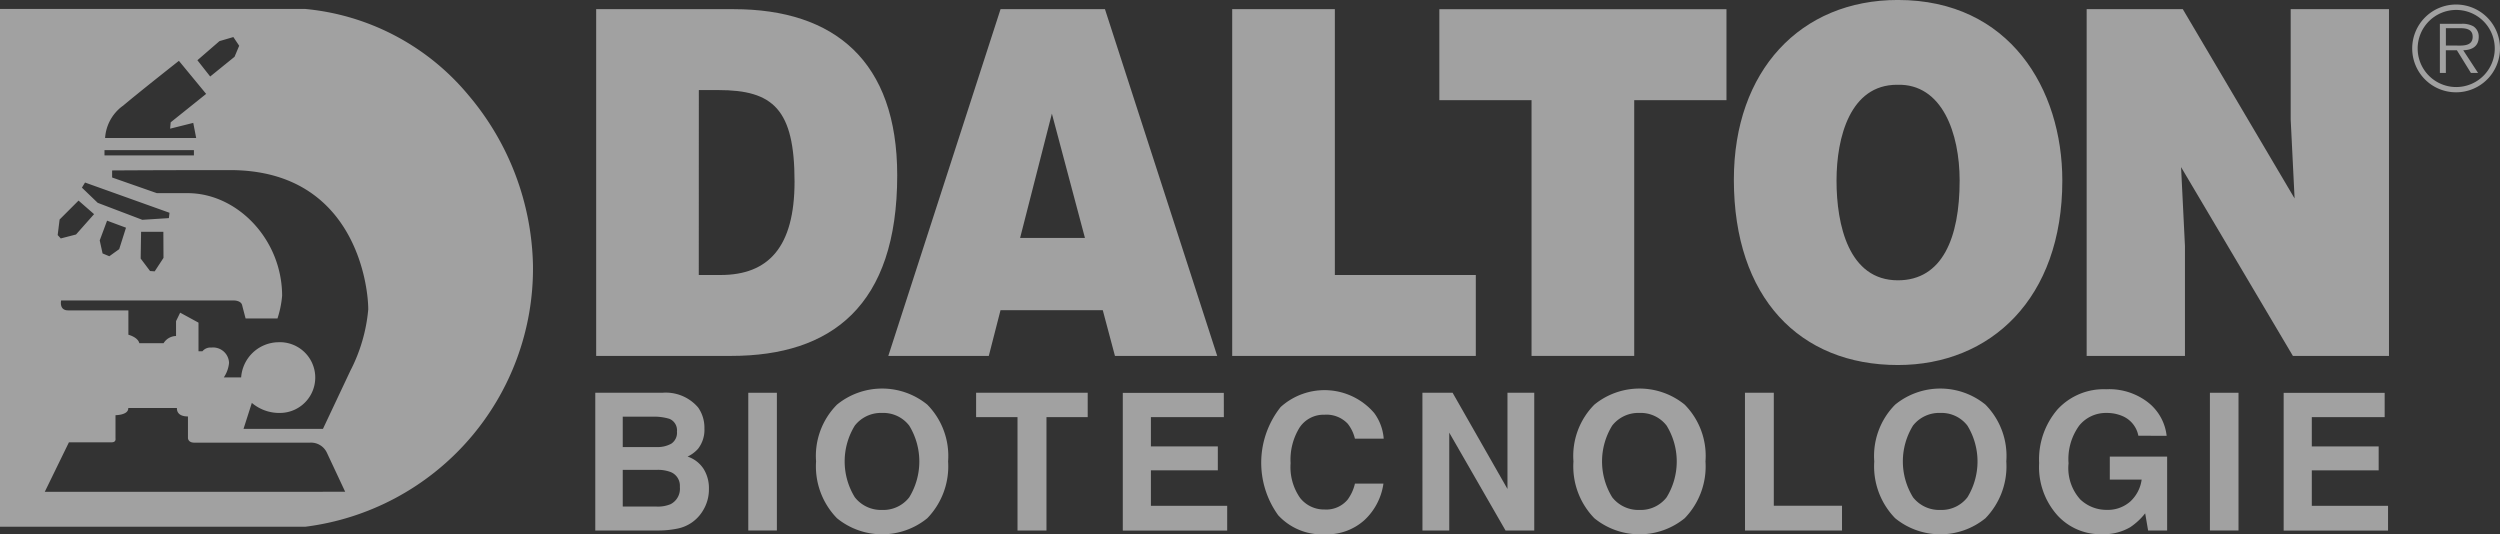 <?xml version="1.0" encoding="UTF-8"?> <svg xmlns="http://www.w3.org/2000/svg" width="162.147" height="34.656" viewBox="0 0 162.147 34.656"><rect x="0" y="0" width="162.147" height="34.656" fill="#333333" stroke="none"/><g id="Group_8" data-name="Group 8" transform="translate(-295.853 -245.445)" opacity="0.572"><path id="Path_6" data-name="Path 6" d="M326.244,251.625a15.659,15.659,0,0,0-10.6-5.6H295.853V279.61h19.794a16.88,16.88,0,0,0,14.775-16.937,17.609,17.609,0,0,0-4.178-11.048m-16.156-3.513.9-.264.378.564-.3.715-1.58,1.28-.83-1.055Zm-6.283,4.214c1.166-.981,3.651-2.935,3.651-2.935l1.767,2.144-2.3,1.844-.036.412,1.5-.375.189.979h-5.907a2.806,2.806,0,0,1,1.128-2.069m-1.167,2.858h5.8v.338h-5.8Zm-1.262,2.1,5.478,1.961-.039.346-1.723.11-2.892-1.1-1.026-.986Zm5.089,4.887-.57.872-.3-.019-.61-.81.027-1.736,1.444,0Zm-2.432-1.958-.441,1.391-.641.46-.437-.182-.185-.844.477-1.281Zm-4.306-.53,1.228-1.228,1.007.879-1.171,1.32-.989.256-.2-.22Zm-.962,17.661,1.567-3.212h2.774c.3,0,.247-.248.247-.248v-1.511s.852,0,.827-.466h3.159s-.086.548.712.548v1.4s0,.3.414.3h7.5a1.136,1.136,0,0,1,1.1.658l1.184,2.527Zm19.85-7.917-1.807,3.832h-5.152l.539-1.682a2.749,2.749,0,0,0,1.867.65,2.294,2.294,0,1,0-.155-4.585,2.455,2.455,0,0,0-2.406,2.28H310.37a2.029,2.029,0,0,0,.339-.935,1.036,1.036,0,0,0-1.148-1,.675.675,0,0,0-.579.241h-.254v-1.856l-1.19-.648-.267.549v.965a.969.969,0,0,0-.808.466H304.89c-.1-.4-.71-.548-.71-.548v-1.581h-3.911c-.6,0-.451-.642-.451-.642H311.03s.451,0,.526.3.226.866.226.866h2.069a6.6,6.6,0,0,0,.3-1.466c0-3.648-2.9-6.661-6.132-6.661h-1.994l-2.9-1.015V256.5s2.9-.022,7.647-.022c8.008,0,8.965,7.337,8.965,9.037a10.75,10.75,0,0,1-1.126,3.91" fill="#f2f2f2"></path><path id="Path_7" data-name="Path 7" d="M341.179,251.287h1.27c3.555,0,4.937,1.249,4.937,5.935,0,4.248-1.693,6.059-4.8,6.059h-1.411Zm2.089,17.242c6.517,0,10.778-3.248,10.778-11.713,0-7.4-4.063-10.777-10.609-10.777H334.52v22.49Z" fill="#f2f2f2" fill-rule="evenodd"></path><path id="Path_8" data-name="Path 8" d="M366.221,260.877h-4.205l2.061-8.06Zm-6.236,7.652.761-2.967h6.631l.79,2.967H374.8l-7.281-22.49h-6.772l-7.28,22.49Z" fill="#f2f2f2" fill-rule="evenodd"></path><path id="Path_9" data-name="Path 9" d="M391.572,268.529v-5.248H382.43V246.039h-6.659v22.49Z" fill="#f2f2f2"></path><path id="Path_10" data-name="Path 10" d="M389.207,251.942h5.98v16.587h6.66V251.942h5.983v-5.9H389.207Z" fill="#f2f2f2"></path><path id="Path_11" data-name="Path 11" d="M418.892,250.943c2.935-.094,4.061,3.154,4.061,6.216,0,3.716-1.126,6.466-4.006,6.466-3.189,0-3.979-3.593-3.979-6.466,0-2.842.9-6.216,3.924-6.216m.055-5.5c-6.321,0-10.638,4.593-10.638,11.652,0,7.652,4.262,12.025,10.638,12.025,6.01,0,10.666-4.311,10.666-11.963,0-5.935-3.414-11.714-10.666-11.714" fill="#f2f2f2" fill-rule="evenodd"></path><path id="Path_12" data-name="Path 12" d="M437.427,246.039h-6.236v22.49h6.376v-7.122l-.252-5.123,7.252,12.245H450.8v-22.49h-6.376v7.153l.253,5.123Z" fill="#f2f2f2"></path><path id="Path_13" data-name="Path 13" d="M455.16,251.432a2.847,2.847,0,1,0-2.854-2.854,2.84,2.84,0,0,0,2.854,2.854m0-.342a2.5,2.5,0,1,1,2.5-2.512,2.5,2.5,0,0,1-2.5,2.512m.456-2.385c.567-.016,1.005-.246,1.005-.872a.785.785,0,0,0-.357-.687,1.478,1.478,0,0,0-.777-.156H454.1v3.184h.388v-1.469h.716l.908,1.469h.464Zm-1.126-.306v-1.126h.909c.4,0,.828.061.828.553,0,.648-.692.573-1.14.573Z" fill="#f2f2f2" fill-rule="evenodd"></path><path id="Path_14" data-name="Path 14" d="M336.244,272.47v1.97h2.194a1.819,1.819,0,0,0,.952-.218.846.846,0,0,0,.369-.788.8.8,0,0,0-.485-.823,3.421,3.421,0,0,0-1.067-.141Zm0,3.45V278.3h2.194a2.122,2.122,0,0,0,.915-.158,1.122,1.122,0,0,0,.594-1.115.956.956,0,0,0-.575-.957,2.309,2.309,0,0,0-.9-.151Zm4.886-4.05a2.27,2.27,0,0,1,.411,1.363,2,2,0,0,1-.411,1.317,2.124,2.124,0,0,1-.68.508,1.985,1.985,0,0,1,1.031.789,2.351,2.351,0,0,1,.352,1.31,2.607,2.607,0,0,1-.4,1.424,2.478,2.478,0,0,1-1.655,1.151,6.2,6.2,0,0,1-1.267.121h-4.049v-8.934h4.34a2.763,2.763,0,0,1,2.328.951" fill="#f2f2f2" fill-rule="evenodd"></path><rect id="Rectangle_26" data-name="Rectangle 26" width="1.855" height="8.934" transform="translate(344.386 270.919)" fill="#f2f2f2"></rect><path id="Path_15" data-name="Path 15" d="M354.825,277.7a4.456,4.456,0,0,0,0-4.648,2.116,2.116,0,0,0-1.758-.824,2.154,2.154,0,0,0-1.769.817,4.428,4.428,0,0,0,0,4.655,2.158,2.158,0,0,0,1.769.819,2.125,2.125,0,0,0,1.758-.819m1.17,1.358a4.635,4.635,0,0,1-5.856,0,4.823,4.823,0,0,1-1.357-3.686,4.729,4.729,0,0,1,1.357-3.684,4.635,4.635,0,0,1,5.856,0,4.741,4.741,0,0,1,1.351,3.684,4.835,4.835,0,0,1-1.351,3.686" fill="#f2f2f2" fill-rule="evenodd"></path><path id="Path_16" data-name="Path 16" d="M366.4,270.919V272.5h-2.674v7.353h-1.879V272.5h-2.685v-1.581Z" fill="#f2f2f2"></path><path id="Path_17" data-name="Path 17" d="M375.231,272.5H370.5v1.9h4.34v1.552H370.5v2.3h4.947v1.607h-6.771v-8.934h6.552Z" fill="#f2f2f2"></path><path id="Path_18" data-name="Path 18" d="M378.906,271.852a4.243,4.243,0,0,1,6.073.377,3.194,3.194,0,0,1,.619,1.666h-1.867a2.491,2.491,0,0,0-.468-.97,1.894,1.894,0,0,0-1.508-.581,1.871,1.871,0,0,0-1.607.823,3.946,3.946,0,0,0-.588,2.322,3.486,3.486,0,0,0,.619,2.255,1.973,1.973,0,0,0,1.582.746,1.8,1.8,0,0,0,1.5-.644,2.831,2.831,0,0,0,.472-1.034h1.848a4,4,0,0,1-1.241,2.375,3.627,3.627,0,0,1-2.553.914,3.856,3.856,0,0,1-3.031-1.236,5.815,5.815,0,0,1,.152-7.013" fill="#f2f2f2"></path><path id="Path_19" data-name="Path 19" d="M388.109,270.919h1.958l3.558,6.238v-6.238h1.738v8.934H393.5l-3.65-6.346v6.346h-1.738Z" fill="#f2f2f2"></path><path id="Path_20" data-name="Path 20" d="M403.948,277.7a4.445,4.445,0,0,0,0-4.648,2.113,2.113,0,0,0-1.757-.824,2.153,2.153,0,0,0-1.77.817,4.428,4.428,0,0,0,0,4.655,2.158,2.158,0,0,0,1.77.819,2.122,2.122,0,0,0,1.757-.819m1.171,1.358a4.636,4.636,0,0,1-5.857,0,4.819,4.819,0,0,1-1.357-3.686,4.726,4.726,0,0,1,1.357-3.684,4.636,4.636,0,0,1,5.857,0,4.733,4.733,0,0,1,1.35,3.684,4.827,4.827,0,0,1-1.35,3.686" fill="#f2f2f2" fill-rule="evenodd"></path><path id="Path_21" data-name="Path 21" d="M409.029,270.919H410.9v7.328h4.423v1.606h-6.291Z" fill="#f2f2f2"></path><path id="Path_22" data-name="Path 22" d="M423.458,277.7a4.456,4.456,0,0,0,0-4.648,2.116,2.116,0,0,0-1.758-.824,2.154,2.154,0,0,0-1.769.817,4.428,4.428,0,0,0,0,4.655,2.158,2.158,0,0,0,1.769.819,2.125,2.125,0,0,0,1.758-.819m1.168,1.358a4.632,4.632,0,0,1-5.854,0,4.819,4.819,0,0,1-1.357-3.686,4.726,4.726,0,0,1,1.357-3.684,4.632,4.632,0,0,1,5.854,0,4.735,4.735,0,0,1,1.354,3.684,4.829,4.829,0,0,1-1.354,3.686" fill="#f2f2f2" fill-rule="evenodd"></path><path id="Path_23" data-name="Path 23" d="M434.545,273.707a1.743,1.743,0,0,0-1.036-1.278,2.531,2.531,0,0,0-1.023-.2,2.222,2.222,0,0,0-1.776.818,3.692,3.692,0,0,0-.693,2.45,3.037,3.037,0,0,0,.752,2.332,2.462,2.462,0,0,0,1.71.685,2.212,2.212,0,0,0,1.539-.539,2.364,2.364,0,0,0,.74-1.425h-2.066v-1.49h3.719v4.794h-1.234l-.191-1.115a4.232,4.232,0,0,1-.968.9,3.406,3.406,0,0,1-1.818.454,3.773,3.773,0,0,1-2.91-1.229,4.693,4.693,0,0,1-1.181-3.384A4.969,4.969,0,0,1,429.3,272a4.069,4.069,0,0,1,3.157-1.309,4.111,4.111,0,0,1,2.734.867,3.2,3.2,0,0,1,1.188,2.152Z" fill="#f2f2f2"></path><rect id="Rectangle_27" data-name="Rectangle 27" width="1.855" height="8.934" transform="translate(439.185 270.919)" fill="#f2f2f2"></rect><path id="Path_24" data-name="Path 24" d="M450.52,272.5h-4.726v1.9h4.337v1.552h-4.337v2.3h4.945v1.607h-6.771v-8.934h6.552Z" fill="#f2f2f2"></path></g></svg> 